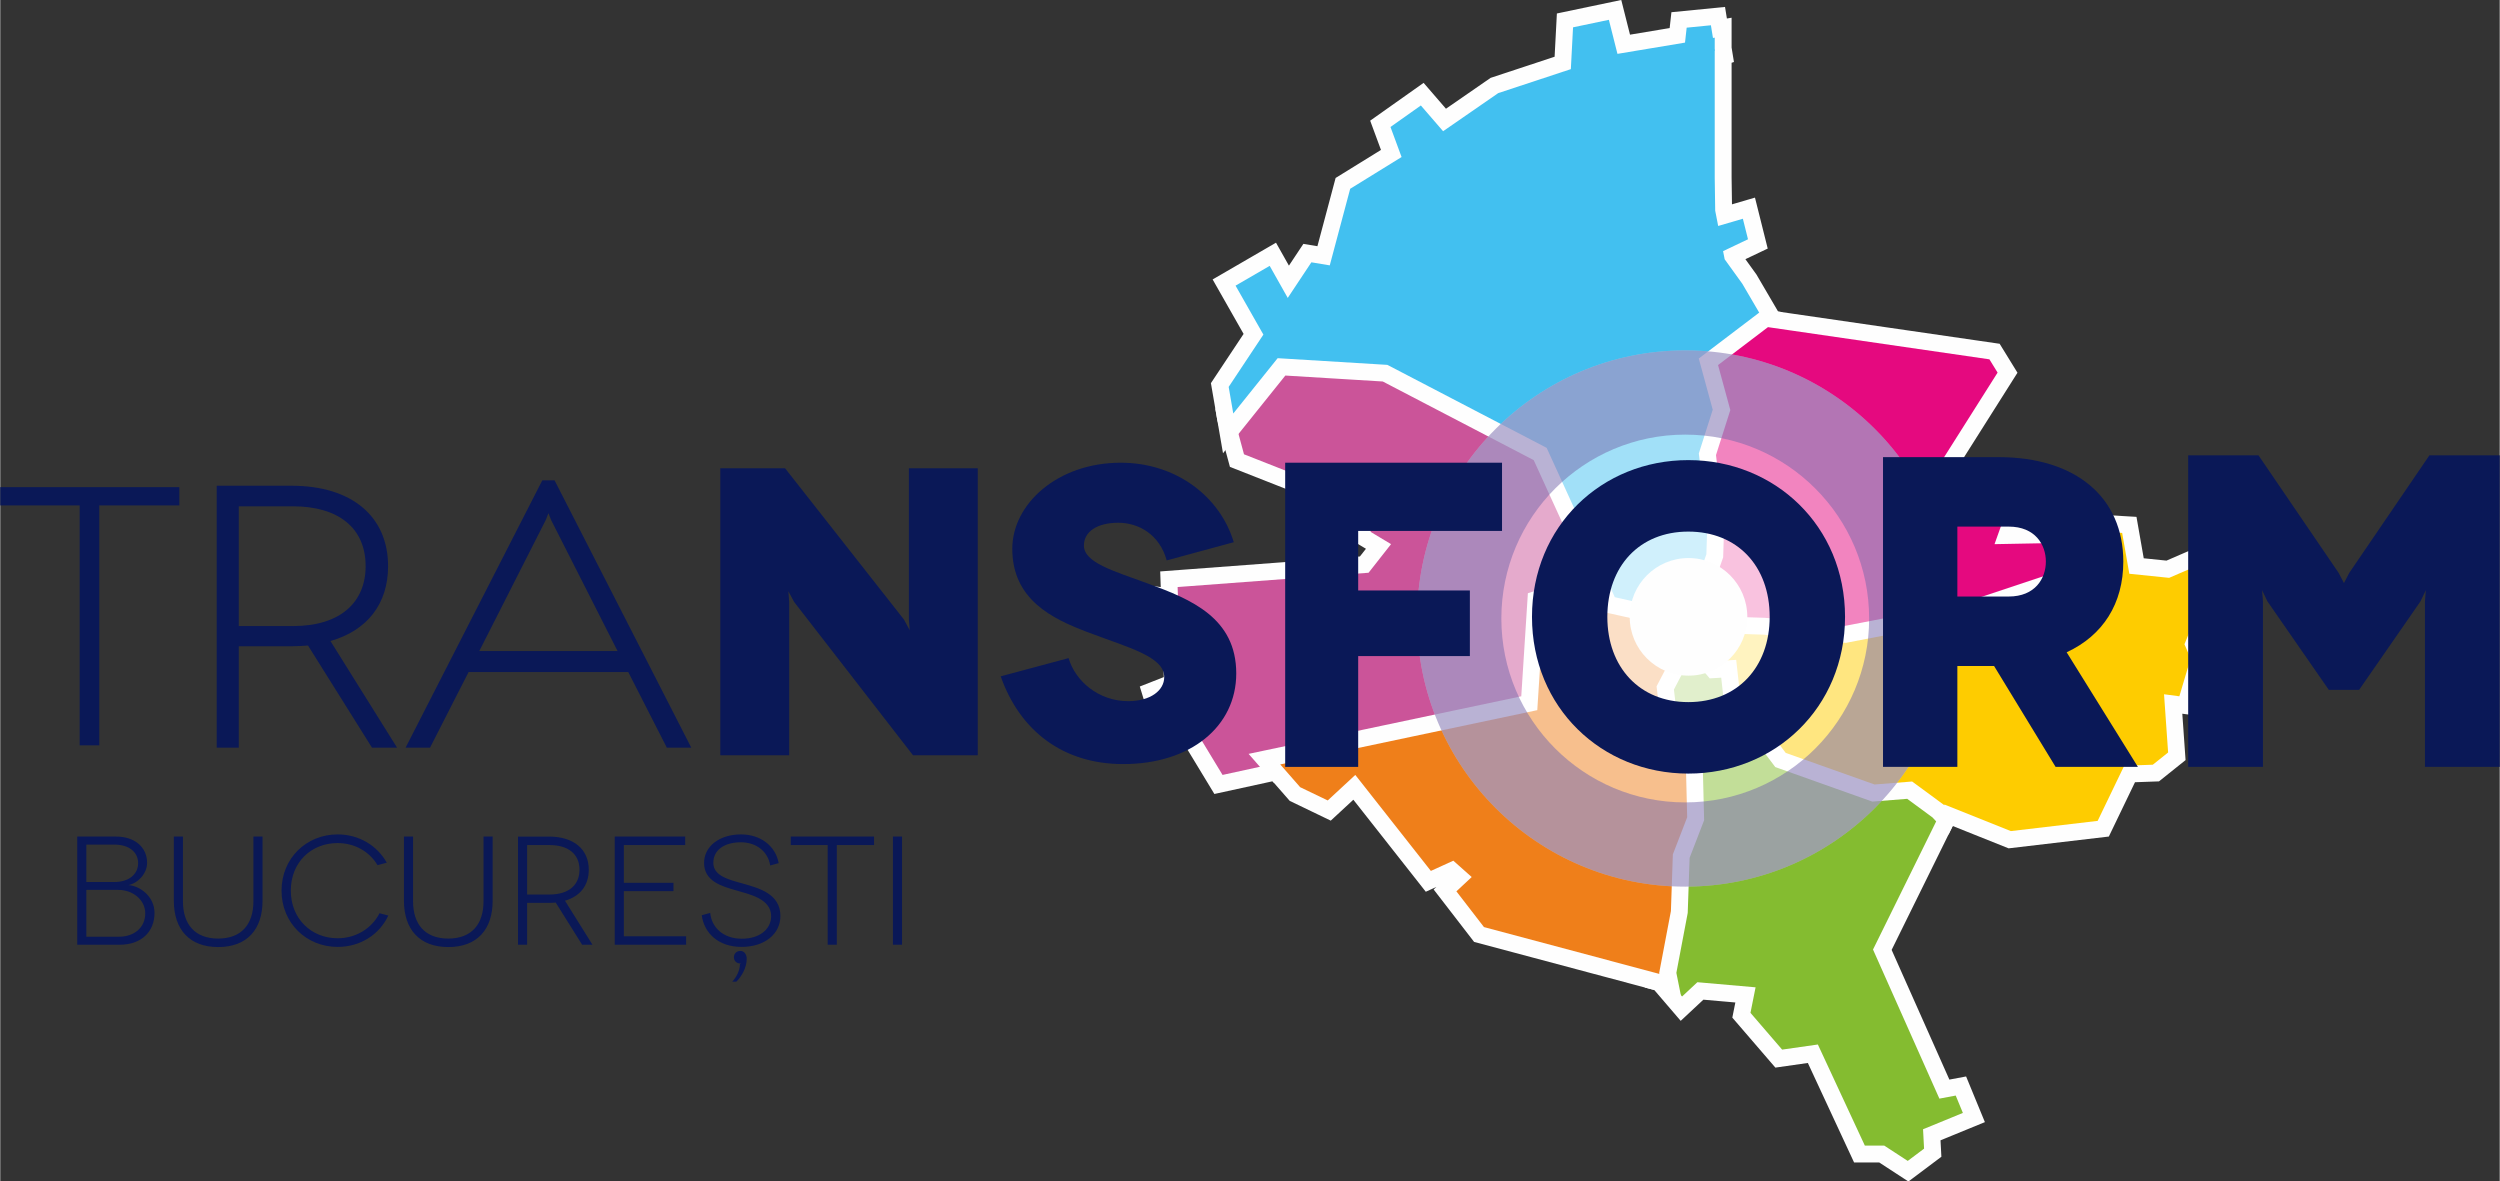 <?xml version="1.0" encoding="UTF-8"?>
<!DOCTYPE svg PUBLIC "-//W3C//DTD SVG 1.1//EN" "http://www.w3.org/Graphics/SVG/1.1/DTD/svg11.dtd">
<!-- Creator: CorelDRAW 2021.5 -->
<svg xmlns="http://www.w3.org/2000/svg" xml:space="preserve" width="4.981in" height="2.354in" version="1.1" style="shape-rendering:geometricPrecision; text-rendering:geometricPrecision; image-rendering:optimizeQuality; fill-rule:evenodd; clip-rule:evenodd"
viewBox="0 0 5484.73 2592.63"
 xmlns:xlink="http://www.w3.org/1999/xlink"
 xmlns:xodm="http://www.corel.com/coreldraw/odm/2003">
 <rect x="0" y="0" width="5484.73" height="2592.63" fill="#333333" stroke="none"/>
 <defs>
  <style type="text/css">
   <![CDATA[
    .str0 {stroke:#FEFEFE;stroke-width:74.03;stroke-miterlimit:2.613}
    .fil0 {fill:none}
    .fil13 {fill:#FEFEFE}
    .fil7 {fill:#CDC9A8}
    .fil2 {fill:#FECC00}
    .fil4 {fill:#EF7F1A}
    .fil6 {fill:#E5097F}
    .fil3 {fill:#CB5499}
    .fil1 {fill:#84BC30}
    .fil5 {fill:#42C0F0}
    .fil12 {fill:#0A1857;fill-rule:nonzero}
    .fil9 {fill:#0A1857;fill-rule:nonzero}
    .fil8 {fill:#FEFEFE;fill-opacity:0.502}
    .fil10 {fill:#FEFEFE;fill-opacity:0.502}
    .fil11 {fill:#7466AA;fill-opacity:0.502}
   ]]>
  </style>
 </defs>
 <g id="Layer_x0020_1">
  <g id="_1831424864048">
   <g>
    <polygon class="fil0 str0" points="3640.67,2137.14 3640.25,2135.05 3665.99,1999.24 3670.27,1874.88 3701.72,1793.4 3698.86,1680.48 3647.4,1616.15 3634.54,1506.08 3715.89,1350.37 3719.61,1350.5 3730.74,1407.37 3767.38,1450.55 3809.26,1447.94 3817.11,1518.61 3917.88,1652.09 4112.88,1721.46 4195.33,1714.91 4264.69,1765.95 4265.61,1766.94 4260.49,1777.32 4109.48,2083.64 4255.13,2410.79 4290.99,2404.07 4306.67,2442.17 4219.28,2478.01 4221.52,2520.59 4185.67,2547.48 4134.13,2513.87 4091.56,2513.87 3988.48,2292.03 3910.06,2303.23 3840.6,2222.57 3851.8,2166.55 3724.07,2155.35 3690.47,2186.72 3655.46,2145.88 3650.13,2139.66 "/>
    <polygon id="_1" class="fil1" points="3640.67,2137.14 3640.25,2135.05 3665.99,1999.24 3670.27,1874.88 3701.72,1793.4 3698.86,1680.48 3647.4,1616.15 3634.54,1506.08 3715.89,1350.37 3719.61,1350.5 3730.74,1407.37 3767.38,1450.55 3809.26,1447.94 3817.11,1518.61 3917.88,1652.09 4112.88,1721.46 4195.33,1714.91 4264.69,1765.95 4265.61,1766.94 4260.49,1777.32 4109.48,2083.64 4255.13,2410.79 4290.99,2404.07 4306.67,2442.17 4219.28,2478.01 4221.52,2520.59 4185.67,2547.48 4134.13,2513.87 4091.56,2513.87 3988.48,2292.03 3910.06,2303.23 3840.6,2222.57 3851.8,2166.55 3724.07,2155.35 3690.47,2186.72 3655.46,2145.88 3650.13,2139.66 "/>
   </g>
   <g>
    <polygon class="fil0 str0" points="3719.61,1350.5 3730.74,1407.37 3767.38,1450.55 3809.26,1447.94 3817.11,1518.61 3917.88,1652.09 4112.88,1721.46 4195.33,1714.91 4264.69,1765.95 4265.61,1766.94 4266.34,1765.46 4411.99,1823.72 4602.45,1801.31 4660.71,1680.31 4723.45,1678.07 4757.06,1651.18 4748.1,1523.46 4781.71,1527.94 4806.36,1445.03 4792.91,1413.66 4813.08,1364.37 4851.17,1384.53 4889.27,1359.89 4884.78,1281.46 4826.52,1238.88 4759.3,1268.01 4671.91,1259.05 4656.23,1169.42 4618.13,1167.18 4571.08,1211.99 4566.39,1202.01 4553.33,1241.18 4306.65,1323.41 4048.22,1373.33 3872.02,1355.71 3726.48,1350.73 3720.25,1350.52 "/>
    <polygon id="_1_0" class="fil2" points="3719.61,1350.5 3730.74,1407.37 3767.38,1450.55 3809.26,1447.94 3817.11,1518.61 3917.88,1652.09 4112.88,1721.46 4195.33,1714.91 4264.69,1765.95 4265.61,1766.94 4266.34,1765.46 4411.99,1823.72 4602.45,1801.31 4660.71,1680.31 4723.45,1678.07 4757.06,1651.18 4748.1,1523.46 4781.71,1527.94 4806.36,1445.03 4792.91,1413.66 4813.08,1364.37 4851.17,1384.53 4889.27,1359.89 4884.78,1281.46 4826.52,1238.88 4759.3,1268.01 4671.91,1259.05 4656.23,1169.42 4618.13,1167.18 4571.08,1211.99 4566.39,1202.01 4553.33,1241.18 4306.65,1323.41 4048.22,1373.33 3872.02,1355.71 3726.48,1350.73 3720.25,1350.52 "/>
   </g>
   <g>
    <polygon class="fil0 str0" points="2583.54,1288.18 2584.99,1331.02 2550.45,1326.22 2550.45,1399.6 2587.66,1409.65 2591.08,1510.67 2545.96,1528.39 2562.43,1582.31 2606.23,1575.24 2631.35,1616.68 2682.13,1700.48 2805.38,1673.59 2808.74,1677.44 3372.77,1558.34 3387.46,1329.28 3469.69,1302.85 3516.68,1346.9 3546.04,1314.6 3393.33,982.75 3043.86,800.67 2803.05,785.99 2705.65,907.41 2706.78,913.98 2729.19,996.88 3013.76,1108.92 3007.04,1167.18 3051.85,1194.07 3002.56,1256.81 2606.34,1286.47 "/>
    <polygon id="_1_1" class="fil3" points="2583.54,1288.18 2584.99,1331.02 2550.45,1326.22 2550.45,1399.6 2587.66,1409.65 2591.08,1510.67 2545.96,1528.39 2562.43,1582.31 2606.23,1575.24 2631.35,1616.68 2682.13,1700.48 2805.38,1673.59 2808.74,1677.44 3372.77,1558.34 3387.46,1329.28 3469.69,1302.85 3516.68,1346.9 3546.04,1314.6 3393.33,982.75 3043.86,800.67 2803.05,785.99 2705.65,907.41 2706.78,913.98 2729.19,996.88 3013.76,1108.92 3007.04,1167.18 3051.85,1194.07 3002.56,1256.81 2606.34,1286.47 "/>
   </g>
   <g>
    <polygon class="fil0 str0" points="2808.74,1677.44 2852.43,1727.37 2912.93,1756.5 2973.43,1700.48 3139.24,1911.11 3188.54,1888.7 3228.87,1924.55 3195.26,1955.92 3255.76,2034.35 3640.67,2137.14 3640.25,2135.05 3665.99,1999.24 3670.27,1874.88 3701.72,1793.4 3698.86,1680.48 3647.4,1616.15 3634.54,1506.08 3708.8,1363.96 3715.89,1350.37 3719.61,1350.5 3719.56,1350.24 3718.68,1349.33 3544.39,1311 3545.55,1313.53 3546.04,1314.6 3525.63,1339.73 3469.69,1302.85 3387.46,1329.28 3372.77,1558.34 "/>
    <polygon id="_1_2" class="fil4" points="2808.74,1677.44 2852.43,1727.37 2912.93,1756.5 2973.43,1700.48 3139.24,1911.11 3188.54,1888.7 3228.87,1924.55 3195.26,1955.92 3255.76,2034.35 3640.67,2137.14 3640.25,2135.05 3665.99,1999.24 3670.27,1874.88 3701.72,1793.4 3698.86,1680.48 3647.4,1616.15 3634.54,1506.08 3708.8,1363.96 3715.89,1350.37 3719.61,1350.5 3719.56,1350.24 3718.68,1349.33 3544.39,1311 3545.55,1313.53 3546.04,1314.6 3525.63,1339.73 3469.69,1302.85 3387.46,1329.28 3372.77,1558.34 "/>
   </g>
   <g>
    <path class="fil0 str0" d="M3878.99 717.85l-109.56 83.21 26.94 98.77 -31.43 98.77 17.96 152.63 -2.25 71.83 -40.4 114.48 -6.65 12.72c-12.3,-1.05 -22.84,-2.48 -34.56,-4.61 -29.02,-5.28 -66.95,-15.55 -156.15,-35.17l-149.57 -327.73 -349.47 -182.08 -240.81 -14.68 -97.4 121.42 -10.07 -58.41 76.17 -114.74 -61.06 -107.42 74.88 -43.43 39.62 70.35 51.88 -78.14 40.33 6.72 44.81 -168.05 112.78 -69.69 -24.35 -65.96 66.65 -47.18 48.82 56.5 120.91 -83.59 159.4 -52.63 4.83 -91.75 78.62 -16.48 18.83 74.72 148.25 -24.71 3.64 -32.79 53.17 -5.24 4.51 27.81 3.88 -0.65 0 24.61 0.59 3.64 -0.59 0.2 0 278.53 1.04 72.7 6.53 33.57 54.17 -15.88 11.27 45.06 -54.69 26.02 3.48 17.86 38.71 53.7 55.63 95.07 0.69 0.1z"/>
    <path id="_1_3" class="fil5" d="M3878.99 717.85l-109.56 83.21 26.94 98.77 -31.43 98.77 17.96 152.63 -2.25 71.83 -40.4 114.48 -6.65 12.72c-12.3,-1.05 -22.84,-2.48 -34.56,-4.61 -29.02,-5.28 -66.95,-15.55 -156.15,-35.17l-149.57 -327.73 -349.47 -182.08 -240.81 -14.68 -97.4 121.42 -10.07 -58.41 76.17 -114.74 -61.06 -107.42 74.88 -43.43 39.62 70.35 51.88 -78.14 40.33 6.72 44.81 -168.05 112.78 -69.69 -24.35 -65.96 66.65 -47.18 48.82 56.5 120.91 -83.59 159.4 -52.63 4.83 -91.75 78.62 -16.48 18.83 74.72 148.25 -24.71 3.64 -32.79 53.17 -5.24 4.51 27.81 3.88 -0.65 0 24.61 0.59 3.64 -0.59 0.2 0 278.53 1.04 72.7 6.53 33.57 54.17 -15.88 11.27 45.06 -54.69 26.02 3.48 17.86 38.71 53.7 55.63 95.07 0.69 0.1z"/>
   </g>
   <g>
    <path class="fil0 str0" d="M3872.02 1355.71l176.2 17.62 258.43 -49.92 246.68 -82.23 13.06 -39.17 -30.06 -64.05 -16.79 -35.76 -49.3 -2.24 13.11 48.86 11.54 43.01 -118.75 2.25 8.96 -25.11 24.65 -69.01 -192.7 -20.17 165.81 -262.17 -17.93 -29.13 -436.75 -63.49 -49.19 -7.15 -109.56 83.21 26.94 98.77 -31.43 98.77 17.96 152.63 -2.25 71.83 -40.4 114.48 -6.65 12.72c27,2.31 62.58,2.86 138.42,5.45z"/>
    <path id="_1_4" class="fil6" d="M3872.02 1355.71l176.2 17.62 258.43 -49.92 246.68 -82.23 13.06 -39.17 -30.06 -64.05 -16.79 -35.76 -49.3 -2.24 13.11 48.86 11.54 43.01 -118.75 2.25 8.96 -25.11 24.65 -69.01 -192.7 -20.17 165.81 -262.17 -17.93 -29.13 -436.75 -63.49 -49.19 -7.15 -109.56 83.21 26.94 98.77 -31.43 98.77 17.96 152.63 -2.25 71.83 -40.4 114.48 -6.65 12.72c27,2.31 62.58,2.86 138.42,5.45z"/>
   </g>
   <polygon class="fil7" points="3883.41,1390.7 3883.3,1390.13 3883.86,1390.71 "/>
   <polygon class="fil7" points="3883.3,1390.13 3882.05,1383.74 3881.95,1383.23 3882.05,1383.74 "/>
   <path class="fil8" d="M3697.46 1612.97c141.23,0 255.73,-114.5 255.73,-255.73 0,-141.23 -114.5,-255.73 -255.73,-255.73 -141.23,0 -255.73,114.5 -255.73,255.73 0,141.23 114.49,255.73 255.73,255.73z"/>
   <path class="fil9" d="M168.89 1835.73l0 237.39 92.92 0c47.14,0 76.64,-27.81 76.64,-69.86 0,-36.97 -33.23,-59.69 -57.31,-61.04 20.01,-3.73 41.04,-24.42 41.04,-48.83 0,-34.25 -27.13,-57.65 -67.82,-57.65l-85.46 0zm20.01 99.71l0 -82.07 61.72 0c31.2,0 51.88,15.94 51.88,40.69 0,24.76 -20.68,41.38 -51.88,41.38l-61.72 0zm0 120.05l0 -102.75 69.86 0c32.22,0 59.35,21.71 59.35,51.55 0,31.88 -25.1,51.21 -57.31,51.21l-71.9 0zm366.59 -219.75l0 142.1c0,50.53 -26.45,81.73 -77.32,81.73 -50.87,0 -77.32,-31.2 -77.32,-81.73l0 -142.1 -20.01 0 0 140.74c0,63.42 34.59,101.73 97.33,101.73 63.08,0 97.33,-38.32 97.33,-101.73l0 -140.74 -20.01 0zm292.67 57.32c-21.37,-37.99 -61.38,-62.06 -107.84,-62.06 -68.16,0 -123.1,51.89 -123.1,123.44 0,71.56 54.94,123.44 123.1,123.44 49.51,0 91.56,-26.79 111.23,-68.84l-19.33 -5.09c-16.96,33.23 -51.55,54.94 -91.9,54.94 -57.65,0 -102.75,-42.73 -102.75,-104.45 0,-62.4 44.77,-104.45 102.75,-104.45 37.3,0 69.86,18.65 87.49,48.49l20.35 -5.42zm212.29 -57.32l0 142.1c0,50.53 -26.45,81.73 -77.32,81.73 -50.87,0 -77.32,-31.2 -77.32,-81.73l0 -142.1 -20.01 0 0 140.74c0,63.42 34.59,101.73 97.33,101.73 63.08,0 97.33,-38.32 97.33,-101.73l0 -140.74 -20.01 0zm239.08 237.39l-60.36 -96.65c33.23,-9.49 52.23,-33.57 52.23,-67.82 0,-45.1 -32.9,-72.91 -87.49,-72.91l-67.82 0 0 237.39 20.01 0 0 -91.9 47.82 0c5.09,0 10.17,-0.34 14.92,-0.68l57.99 92.58 22.72 0zm-143.45 -110.21l0 -108.52 49.17 0c40.69,0 65.79,19.33 65.79,54.26 0,32.55 -22.72,54.26 -65.79,54.26l-49.17 0zm212.29 91.56l0 -99.03 108.86 0 0 -18.31 -108.86 0 0 -82.75 134.63 0 0 -18.65 -154.64 0 0 237.39 156.67 0 0 -18.65 -136.67 0zm366.26 -218.74l0 18.65 81.05 0 0 218.73 20.01 0 0 -218.73 81.73 0 0 -18.65 -182.79 0zm244.17 237.39l0 -237.39 -20.01 0 0 237.39 20.01 0zm-270.62 -179.06c-7.12,-38.32 -40.36,-63.08 -82.75,-63.08 -46.8,0 -81.05,25.77 -81.05,62.74 0,40.02 39.34,51.21 67.82,59.34 32.22,9.5 79.36,18.99 79.36,57.31 0,28.49 -25.1,49.51 -64.09,49.51 -42.05,0 -66.81,-25.77 -69.52,-56.63l-18.65 5.09c5.09,39 36.29,69.52 87.49,69.52 51.21,0 85.12,-28.82 85.12,-67.82 0,-48.83 -47.48,-61.04 -80.04,-70.54 -33.23,-9.16 -67.14,-17.29 -67.14,-46.12 0,-29.17 25.43,-45.1 60.36,-45.1 33.23,0 59.34,19.33 64.43,50.87l18.65 -5.09zm-85.12 221.45c0,14.58 -8.14,29.51 -16.96,38.66l9.16 0c11.19,-11.19 22.72,-30.18 22.72,-50.19 0,-10.17 -5.76,-17.29 -13.9,-17.29 -7.8,0 -14.24,5.43 -14.24,13.9 0,8.82 7.12,13.56 13.23,13.56l2.71 0 -2.71 1.36z"/>
   <path class="fil10" d="M3697.46 1945.62c324.94,0 588.38,-263.43 588.38,-588.38 0,-324.94 -263.43,-588.37 -588.38,-588.37 -324.94,0 -588.38,263.43 -588.38,588.37 0,324.95 263.43,588.38 588.38,588.38z"/>
   <path class="fil11" d="M3697.46 1945.62c324.94,0 588.38,-263.43 588.38,-588.38 0,-324.94 -263.43,-588.37 -588.38,-588.37 -324.94,0 -588.38,263.43 -588.38,588.37 0,324.95 263.43,588.38 588.38,588.38zm0 -184.84c222.86,0 403.53,-180.67 403.53,-403.53 0,-222.86 -180.67,-403.53 -403.53,-403.53 -222.86,0 -403.53,180.67 -403.53,403.53 0,222.86 180.67,403.53 403.53,403.53z"/>
   <path class="fil9" d="M3361.15 1353.6c0,199.38 153.07,343.94 343,343.94 189.92,0 343.94,-144.57 343.94,-343.94 0,-199.37 -154.02,-343.94 -343.94,-343.94 -189.93,0 -343,144.57 -343,343.94zm165.35 0c0,-111.5 70.87,-187.09 177.64,-187.09 107.72,0 178.59,75.59 178.59,187.09 0,110.56 -70.87,187.09 -178.59,187.09 -106.78,0 -177.64,-76.53 -177.64,-187.09z"/>
   <polygon class="fil12" points="-0,1068.98 -0,1109.07 174.22,1109.07 174.22,1635.59 217.22,1635.59 217.22,1109.07 392.9,1109.07 392.9,1068.98 "/>
   <path class="fil12" d="M870.71 1640.66l-146.16 -234.02c80.47,-22.99 126.45,-81.29 126.45,-164.22 0,-109.21 -79.65,-176.54 -211.85,-176.54l-164.23 0 0 574.79 48.45 0 0 -222.52 115.78 0c12.32,0 24.63,-0.82 36.13,-1.64l140.41 224.17 55.02 0zm-347.34 -266.86l0 -262.76 119.07 0c98.53,0 159.29,46.81 159.29,131.38 0,78.83 -55.01,131.38 -159.29,131.38l-119.07 0z"/>
   <path class="fil12" d="M1462.67 1640.66l53.64 0 -300.05 -586.69 -26.82 0 -300.05 586.69 53.64 0 84.65 -165.95 350.34 0 84.65 165.95zm-411.52 -212.04l145.84 -287.48 5.87 -15.09 5.87 15.09 145.84 287.48 -303.4 0z"/>
   <polygon class="fil12" points="1993.84,1027.59 1993.84,1359.54 1995.64,1382.93 1983.05,1359.54 1722.17,1027.59 1580.03,1027.59 1580.03,1657.3 1731.16,1657.3 1731.16,1320.86 1729.36,1297.47 1741.96,1320.86 2002.84,1657.3 2144.97,1657.3 2144.97,1027.59 "/>
   <path class="fil12" d="M2706.74 1189.77c-29.97,-99.93 -126.27,-174.41 -247.99,-174.41 -138.08,0 -238,89.93 -238,188.95 0,111.74 88.11,153.52 164.42,182.59 90.84,34.52 168.97,53.6 168.97,99.02 0,29.07 -29.98,52.69 -79.04,52.69 -65.41,0 -116.28,-44.51 -130.81,-94.47l-148.98 39.97c41.79,119 136.26,192.58 268.89,192.58 148.07,0 248,-82.67 248,-198.94 0,-121.72 -99.02,-162.61 -193.49,-197.12 -77.21,-28.16 -140.8,-46.33 -140.8,-83.57 0,-30.88 29.97,-49.96 75.39,-49.96 45.42,0 90.84,26.35 106.29,82.66l147.16 -39.97z"/>
   <polygon class="fil9" points="3295.4,1165.06 3295.4,1015.35 2819.57,1015.35 2819.57,1682.85 2979.77,1682.85 2979.77,1439.69 3224.84,1439.69 3224.84,1295.7 2979.77,1295.7 2979.77,1165.06 "/>
   <path class="fil9" d="M4690.76 1682.85l-156.34 -251.5c79.63,-36.9 124.3,-106.82 124.3,-199.07 0,-139.83 -102.94,-229.17 -273.84,-229.17l-253.45 0 0 679.74 163.14 0 0 -221.4 80.6 0 134.98 221.4 180.61 0zm-396.19 -527.28l112.64 0c58.27,0 81.57,39.81 81.57,76.71 0,36.9 -23.31,76.72 -81.57,76.72l-112.64 0 0 -153.43z"/>
   <polygon class="fil9" points="5330.42,999.18 5154.62,1257.02 5142.9,1279.48 5131.18,1257.02 4955.38,999.18 4801.07,999.18 4801.07,1682.85 4965.15,1682.85 4965.15,1319.53 4963.2,1295.11 4974.92,1319.53 5109.69,1513.89 5176.11,1513.89 5310.89,1319.53 5322.61,1295.11 5320.65,1319.53 5320.65,1682.85 5484.73,1682.85 5484.73,999.18 "/>
   <circle class="fil13" cx="3704.62" cy="1353.6" r="129.03"/>
  </g>
 </g>
</svg>

